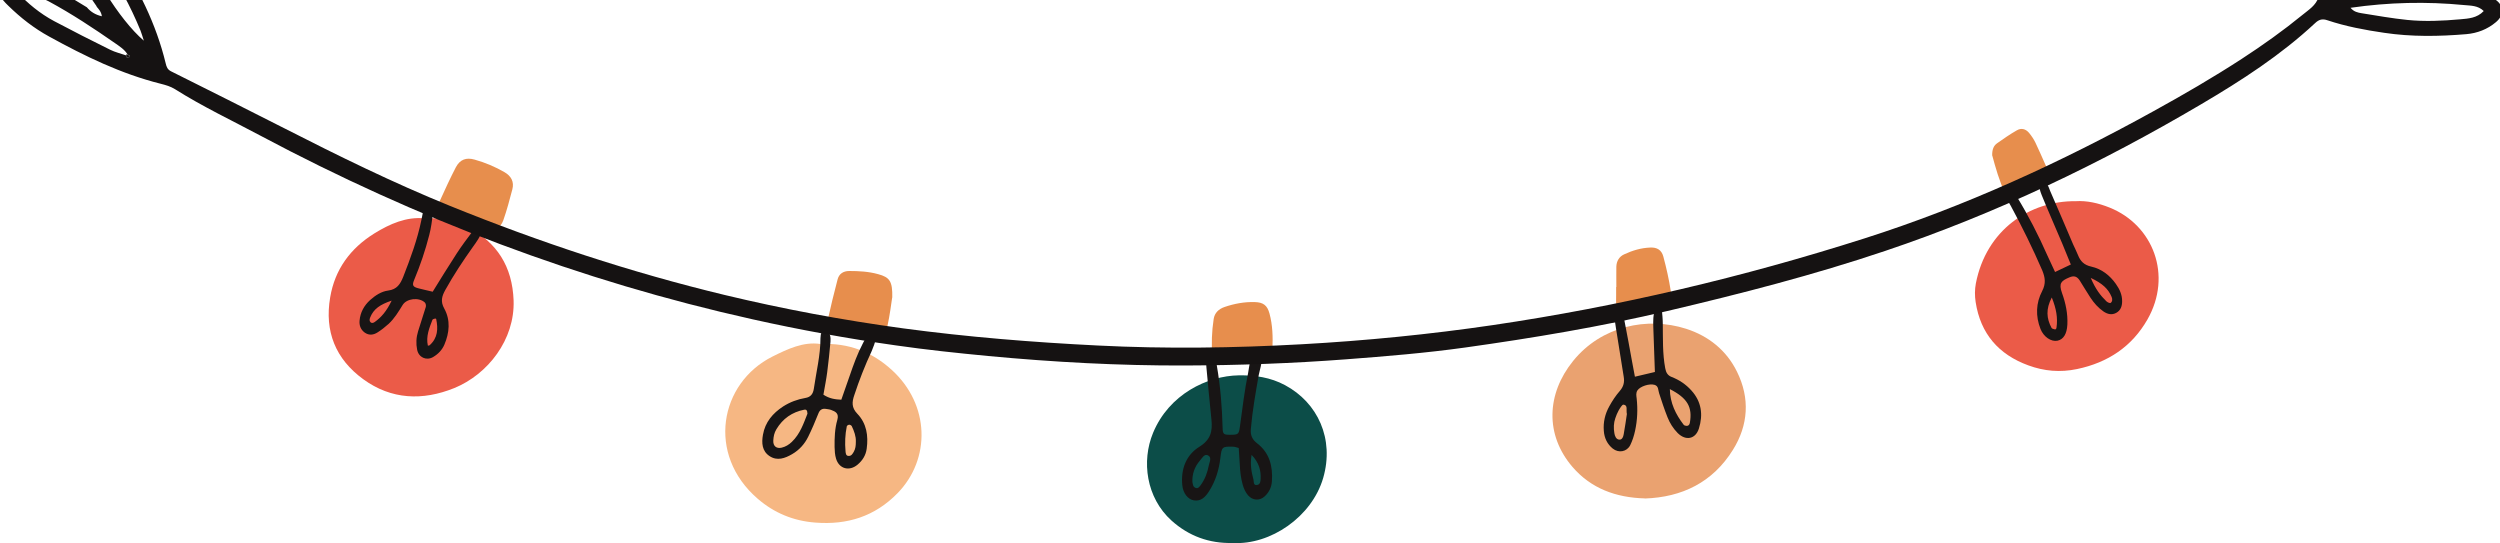 <svg xmlns="http://www.w3.org/2000/svg" width="290" height="63" viewBox="0 0 290 63" fill="none"><path d="M56.427 26.847C56.293 26.823 56.024 26.811 55.768 26.726C54.18 26.228 52.714 25.5 51.358 24.528C50.918 24.213 50.808 23.776 51.016 23.314C51.614 22.003 52.213 20.68 52.885 19.393C53.361 18.507 54.07 18.228 55.071 18.519C56.281 18.859 57.441 19.345 58.528 19.976C59.298 20.425 59.664 21.093 59.432 21.967C59.115 23.169 58.797 24.383 58.382 25.56C58.064 26.434 57.368 26.823 56.427 26.835V26.847Z" fill="#E78E4D"></path><path d="M103.492 34.519C103.37 35.308 103.223 36.546 102.955 37.76C102.686 38.95 102.1 39.302 100.927 39.035C99.449 38.695 97.983 38.294 96.517 37.906C96.151 37.809 95.931 37.518 96.004 37.178C96.359 35.575 96.749 33.973 97.165 32.395C97.336 31.763 97.824 31.436 98.508 31.436C99.632 31.436 100.756 31.496 101.855 31.8C103.211 32.164 103.541 32.625 103.504 34.519H103.492Z" fill="#E78E4D"></path><path d="M144.242 41.754C143.29 41.718 142.373 41.536 141.47 41.949C141.103 42.118 140.663 41.767 140.627 41.33C140.517 39.885 140.566 38.44 140.785 37.008C140.895 36.279 141.384 35.842 142.044 35.612C143.18 35.223 144.352 35.005 145.549 35.041C146.539 35.065 147.003 35.417 147.26 36.364C147.626 37.712 147.663 39.096 147.602 40.48C147.565 41.281 147.027 41.754 146.172 41.852C145.843 41.888 145.513 41.852 145.183 41.852C144.853 41.839 144.523 41.791 144.23 41.767L144.242 41.754Z" fill="#E78E4D"></path><path d="M187.496 33.28C187.496 32.491 187.484 31.702 187.496 30.925C187.521 30.294 187.814 29.772 188.4 29.505C189.365 29.056 190.367 28.752 191.442 28.716C192.211 28.679 192.737 28.995 192.944 29.748C193.299 31.071 193.604 32.418 193.812 33.778C193.958 34.725 193.567 35.32 192.676 35.611C191.356 36.036 189.988 36.242 188.608 36.327C187.887 36.364 187.509 35.963 187.472 35.259C187.46 34.931 187.472 34.603 187.472 34.276C187.472 33.948 187.472 33.62 187.472 33.292H187.496V33.28Z" fill="#E78E4D"></path><path d="M231.093 18.046C231.08 17.329 231.264 16.905 231.655 16.625C232.4 16.103 233.157 15.569 233.951 15.12C234.464 14.816 234.977 14.95 235.368 15.411C235.661 15.763 235.918 16.152 236.113 16.552C236.541 17.439 236.919 18.337 237.322 19.235C237.701 20.085 237.445 20.765 236.76 21.323C235.832 22.088 234.769 22.574 233.609 22.89C233.181 22.999 232.778 22.853 232.607 22.465C231.911 20.983 231.471 19.405 231.105 18.046H231.093Z" fill="#E78E4D"></path><path d="M95.15 39.91C98.46 39.74 101.184 40.845 103.456 42.921C107.878 46.951 107.976 53.252 104.116 57.209C101.489 59.904 98.289 60.912 94.576 60.62C92.022 60.426 89.812 59.504 87.906 57.865C81.921 52.717 83.472 44.426 89.616 41.355C91.4 40.468 93.195 39.619 95.137 39.898L95.15 39.91Z" fill="#F6B783"></path><path d="M190.819 57.815C187.435 57.73 184.553 56.65 182.415 54.173C179.202 50.434 179.398 45.687 182.476 41.876C185.762 37.809 191.088 36.704 195.583 38.136C198.197 38.974 200.274 40.637 201.495 43.126C203.01 46.197 202.814 49.305 201.019 52.182C198.673 55.958 195.107 57.681 190.807 57.827L190.819 57.815Z" fill="#EAA270"></path><path d="M49.22 25.316C51.065 25.231 52.677 25.535 54.179 26.299C57.661 28.096 59.432 30.925 59.578 34.846C59.737 39.386 56.598 43.429 52.689 45.019C49.025 46.5 45.397 46.367 42.135 43.987C38.922 41.644 37.628 38.439 38.3 34.494C38.849 31.24 40.645 28.812 43.406 27.088C45.226 25.959 47.156 25.122 49.232 25.328L49.22 25.316Z" fill="#EB5B48"></path><path d="M240.791 23.338C242.062 23.253 243.418 23.557 244.713 24.079C249.77 26.106 252.029 31.945 249.098 37.069C247.302 40.201 244.529 42.058 240.938 42.811C238.971 43.223 237.115 43.053 235.295 42.386C231.826 41.123 229.737 38.695 229.175 35.041C229.065 34.337 229.065 33.584 229.199 32.88C230.396 26.689 235.429 23.278 240.791 23.338Z" fill="#EB5B48"></path><path d="M142.972 62.987C140.272 63.047 137.915 62.197 135.899 60.389C132.943 57.718 132.406 53.481 133.749 50.228C135.606 45.724 140.052 43.599 143.705 43.539C145.586 43.514 147.369 43.769 149.067 44.68C152.854 46.707 154.808 50.907 153.489 55.448C152.17 59.964 147.369 63.242 142.984 62.987H142.972Z" fill="#0C4D48"></path><path d="M143.717 51.975C143.436 51.903 143.241 51.818 143.046 51.818C141.787 51.781 141.714 51.818 141.567 53.092C141.409 54.489 141.006 55.8 140.248 56.989C139.845 57.62 139.344 58.179 138.501 58.045C137.793 57.936 137.231 57.208 137.146 56.285C136.962 54.428 137.585 52.777 139.137 51.818C140.444 51.004 140.664 50.021 140.529 48.698C140.309 46.67 140.138 44.631 139.943 42.604C139.845 41.56 140.016 41.086 140.468 41.159C141.213 41.28 141.067 41.924 141.152 42.409C141.567 44.813 141.763 47.241 141.824 49.681C141.848 50.361 141.958 50.434 142.667 50.434C143.705 50.434 143.705 50.385 143.852 49.329C144.133 47.302 144.365 45.274 144.78 43.271C144.963 42.409 144.89 41.268 146.063 40.855C146.625 41.742 146.173 42.628 146.014 43.502C145.647 45.578 145.281 47.654 145.098 49.754C145.037 50.47 145.232 50.968 145.831 51.429C147.272 52.534 147.663 54.1 147.541 55.836C147.492 56.528 147.211 57.111 146.71 57.572C146.124 58.118 145.305 58.07 144.78 57.463C144.475 57.111 144.291 56.698 144.157 56.237C143.937 55.472 143.852 54.683 143.815 53.894C143.778 53.25 143.742 52.595 143.693 51.963L143.717 51.975ZM138.33 55.957C138.379 56.164 138.367 56.443 138.648 56.577C138.978 56.734 139.124 56.467 139.271 56.285C139.784 55.593 140.065 54.804 140.224 53.979C140.297 53.59 140.627 53.02 140.077 52.801C139.699 52.643 139.43 53.153 139.186 53.432C138.575 54.148 138.269 54.986 138.318 55.969L138.33 55.957ZM145.183 52.777C144.988 53.906 145.183 54.78 145.403 55.642C145.464 55.897 145.366 56.394 145.904 56.237C146.173 56.152 146.221 55.848 146.234 55.581C146.283 54.573 146.05 53.675 145.195 52.777H145.183Z" fill="#181515"></path><path d="M95.516 45.785C96.225 46.246 96.86 46.331 97.593 46.367C98.032 45.105 98.46 43.867 98.9 42.629C99.364 41.33 99.901 40.055 100.634 38.877C100.769 38.671 100.964 38.452 101.282 38.586C101.55 38.707 101.697 38.962 101.636 39.229C101.502 39.727 101.33 40.237 101.123 40.71C100.341 42.386 99.669 44.097 99.095 45.846C98.826 46.635 98.765 47.278 99.449 47.994C100.524 49.111 100.744 50.544 100.537 52.049C100.439 52.802 100.06 53.409 99.486 53.894C98.521 54.708 97.336 54.392 96.982 53.202C96.847 52.765 96.823 52.292 96.811 51.843C96.799 50.786 96.835 49.73 97.129 48.711C97.348 47.946 96.909 47.739 96.42 47.557C96.237 47.484 96.029 47.472 95.834 47.436C95.382 47.363 95.101 47.521 94.93 47.97C94.563 48.88 94.185 49.791 93.745 50.677C93.329 51.515 92.707 52.207 91.888 52.68C91.058 53.166 90.154 53.494 89.274 52.911C88.382 52.328 88.334 51.369 88.504 50.422C88.761 48.965 89.641 47.934 90.85 47.145C91.632 46.647 92.499 46.319 93.427 46.161C94.05 46.064 94.319 45.675 94.404 45.093C94.685 43.138 95.174 41.22 95.174 39.229C95.174 38.974 95.223 38.707 95.308 38.465C95.333 38.367 95.492 38.282 95.602 38.258C95.712 38.246 95.87 38.282 95.956 38.367C96.335 38.707 96.371 39.193 96.335 39.642C96.237 40.82 96.102 41.997 95.956 43.175C95.846 44.025 95.675 44.862 95.516 45.785ZM93.659 47.958C93.659 47.606 93.513 47.472 93.305 47.521C91.888 47.8 90.801 48.553 90.056 49.803C89.812 50.204 89.726 50.641 89.702 51.102C89.665 51.745 90.068 52.073 90.679 51.928C91.143 51.818 91.522 51.575 91.852 51.26C92.829 50.325 93.232 49.075 93.672 47.97L93.659 47.958ZM99.278 51.211C99.303 50.629 99.083 50.01 98.802 49.427C98.753 49.342 98.594 49.257 98.497 49.269C98.399 49.269 98.24 49.378 98.228 49.451C98.032 50.41 97.996 51.381 98.081 52.352C98.106 52.595 98.118 52.899 98.472 52.887C98.765 52.887 98.9 52.644 99.034 52.413C99.242 52.061 99.278 51.685 99.278 51.211Z" fill="#181515"></path><path d="M238.373 31.558C239.069 31.23 239.594 30.975 240.217 30.683C239.863 29.834 239.558 29.045 239.228 28.268C238.434 26.386 237.603 24.516 236.834 22.623C236.431 21.639 236.492 21.008 236.858 21.044C237.518 21.105 237.628 21.7 237.823 22.161C238.727 24.213 239.594 26.277 240.474 28.328C240.657 28.753 240.877 29.154 241.048 29.591C241.329 30.307 241.756 30.744 242.587 30.926C243.784 31.193 244.737 31.934 245.445 32.941C245.873 33.548 246.178 34.192 246.166 34.957C246.166 35.515 245.995 36.013 245.482 36.292C244.969 36.571 244.468 36.45 243.992 36.122C243.381 35.697 242.905 35.151 242.502 34.544C242.062 33.888 241.671 33.196 241.243 32.529C240.926 32.055 240.584 31.946 240.046 32.177C239.13 32.565 238.776 32.832 239.191 33.986C239.619 35.163 239.875 36.389 239.814 37.664C239.753 38.744 239.362 39.376 238.666 39.521C237.933 39.667 237.066 39.084 236.699 38.162C236.113 36.668 236.162 35.151 236.895 33.755C237.347 32.881 237.237 32.177 236.895 31.351C235.795 28.814 234.574 26.325 233.255 23.885C233.01 23.436 232.656 22.999 232.717 22.428C232.717 22.319 232.827 22.186 232.925 22.125C233.023 22.064 233.181 22.052 233.291 22.088C233.646 22.198 233.768 22.513 233.939 22.793C235.282 24.99 236.455 27.272 237.493 29.627C237.762 30.222 238.043 30.817 238.373 31.521V31.558ZM238.006 34.508C237.298 35.855 237.396 36.948 237.982 38.04C238.031 38.125 238.19 38.162 238.312 38.198C238.458 38.246 238.532 38.162 238.556 37.992C238.715 36.875 238.532 35.806 238.006 34.508ZM242.526 32.237C243.076 33.536 243.65 34.277 244.334 34.944C244.456 35.066 244.749 35.2 244.835 35.139C245.055 34.969 245.055 34.677 244.945 34.435C244.554 33.5 243.87 32.869 242.526 32.237Z" fill="#181515"></path><path d="M189.659 43.696C190.538 43.49 191.222 43.32 191.967 43.15C191.906 41.353 191.833 39.654 191.784 37.966C191.76 37.25 191.748 36.51 192.016 35.818C192.09 35.635 192.261 35.502 192.48 35.599C192.59 35.648 192.749 35.745 192.761 35.83C192.822 36.412 192.884 37.007 192.884 37.59C192.908 39.302 192.847 41.013 193.165 42.713C193.262 43.223 193.445 43.551 193.922 43.733C194.801 44.073 195.559 44.583 196.194 45.287C197.379 46.586 197.574 48.103 197.073 49.706C196.682 50.956 195.534 51.162 194.606 50.227C194.093 49.706 193.702 49.086 193.433 48.407C193.067 47.496 192.761 46.549 192.456 45.614C192.334 45.25 192.407 44.789 191.931 44.643C191.32 44.461 190.257 44.825 189.952 45.274C189.744 45.578 189.818 45.906 189.854 46.221C189.989 47.472 189.94 48.722 189.671 49.96C189.549 50.531 189.366 51.114 189.109 51.636C188.718 52.413 187.765 52.583 187.081 52.036C186.434 51.514 186.104 50.81 186.043 49.985C185.958 48.965 186.19 48.006 186.678 47.132C187.02 46.501 187.423 45.894 187.9 45.347C188.327 44.849 188.462 44.34 188.352 43.708C188.046 41.827 187.753 39.945 187.448 38.051C187.362 37.469 187.265 36.886 187.228 36.291C187.228 36.17 187.436 35.975 187.594 35.915C187.802 35.83 187.985 35.975 188.071 36.157C188.217 36.522 188.376 36.886 188.449 37.274C188.755 38.828 189.036 40.382 189.317 41.924C189.414 42.434 189.512 42.956 189.647 43.684L189.659 43.696ZM193.702 45.129C193.726 46.755 194.386 48.067 195.302 49.268C195.363 49.353 195.534 49.402 195.644 49.402C195.876 49.414 195.986 49.244 196.023 49.05C196.34 47.217 195.754 46.185 193.69 45.129H193.702ZM188.718 48.03C188.608 47.532 188.865 47.01 188.327 46.938C188.168 46.913 187.912 47.362 187.753 47.63C187.594 47.909 187.484 48.212 187.375 48.516C187.179 49.074 187.167 49.657 187.265 50.24C187.313 50.567 187.46 50.944 187.79 50.992C188.168 51.065 188.303 50.652 188.352 50.361C188.511 49.535 188.608 48.71 188.718 48.03Z" fill="#181515"></path><path d="M50.185 33.852C51.089 32.395 52.017 30.878 52.982 29.397C53.556 28.51 54.191 27.673 54.827 26.823C54.973 26.617 55.218 26.471 55.45 26.35C55.535 26.301 55.718 26.325 55.779 26.386C55.865 26.471 55.914 26.629 55.889 26.738C55.743 27.466 55.279 28.037 54.863 28.632C53.715 30.246 52.628 31.885 51.663 33.621C51.26 34.35 51.064 34.957 51.541 35.806C52.274 37.142 52.139 38.599 51.541 39.995C51.272 40.614 50.808 41.087 50.222 41.427C49.452 41.864 48.572 41.464 48.389 40.577C48.243 39.861 48.279 39.133 48.499 38.429C48.78 37.482 49.11 36.559 49.391 35.612C49.44 35.454 49.391 35.187 49.269 35.078C48.585 34.459 47.168 34.617 46.704 35.382C46.215 36.171 45.751 36.96 45.055 37.591C44.664 37.943 44.248 38.271 43.809 38.55C43.344 38.853 42.819 38.938 42.318 38.587C41.842 38.247 41.659 37.749 41.708 37.203C41.793 36.243 42.221 35.454 42.941 34.799C43.54 34.265 44.248 33.803 45.018 33.706C46.056 33.573 46.435 32.954 46.777 32.104C47.62 29.955 48.414 27.794 48.878 25.536C48.939 25.208 49.012 24.893 49.073 24.565C49.134 24.189 49.342 23.91 49.721 23.982C50.051 24.055 50.27 24.395 50.222 24.735C50.112 25.585 50.014 26.434 49.794 27.26C49.342 29.045 48.744 30.793 48.035 32.492C47.779 33.111 47.901 33.281 48.56 33.451C49.073 33.585 49.586 33.694 50.197 33.84L50.185 33.852ZM45.433 34.872C44.09 35.321 43.332 35.843 42.941 36.826C42.868 37.02 42.819 37.215 42.978 37.373C43.137 37.53 43.32 37.458 43.491 37.336C44.236 36.79 44.835 36.122 45.433 34.872ZM49.623 40.104C49.745 40.068 49.819 40.08 49.855 40.031C50.783 39.194 50.832 38.137 50.6 37.02C50.6 36.984 50.502 36.935 50.478 36.948C50.368 36.984 50.185 37.02 50.16 37.105C49.794 38.065 49.391 39.023 49.635 40.104H49.623Z" fill="#181515"></path><path d="M11.219 0.746C9.985 -0.99 9.008 -2.847 8.214 -4.814C7.811 -5.797 7.567 -6.817 7.677 -7.897C7.787 -8.966 8.642 -9.475 9.68 -9.123C10.266 -8.917 10.706 -8.516 11.133 -8.104C11.989 -7.266 12.722 -6.331 13.381 -5.336C16.02 -1.427 18.108 2.749 19.22 7.35C19.318 7.763 19.428 8.067 19.843 8.273C24.216 10.458 28.589 12.643 32.95 14.865C39.253 18.082 45.605 21.202 52.177 23.873C62.559 28.085 73.162 31.593 84.058 34.216C90.887 35.855 97.788 37.141 104.751 38.088C112.251 39.096 119.776 39.703 127.337 40.079C135.24 40.48 143.131 40.37 151.01 39.934C158.424 39.521 165.815 38.792 173.168 37.712C187.814 35.551 202.167 32.152 216.263 27.66C227.966 23.933 239.081 18.822 249.806 12.898C253.288 10.98 256.72 8.989 260.043 6.828C262.486 5.238 264.855 3.551 267.115 1.705C267.824 1.123 268.63 0.637 268.948 -0.31C269.021 -0.541 269.277 -0.711 269.473 -0.893C271.427 -2.677 273.357 -4.486 275.361 -6.21C277.364 -7.946 279.587 -9.403 281.993 -10.532C282.775 -10.896 283.581 -11.199 284.473 -11.187C285.914 -11.163 286.599 -10.095 286.024 -8.747C285.597 -7.752 284.876 -6.987 284.094 -6.271C282.775 -5.057 281.285 -4.061 279.831 -3.029C279.172 -2.568 278.219 -2.422 277.95 -1.487C278.695 -1.087 279.489 -1.354 280.259 -1.342C282.653 -1.33 285.035 -1.281 287.393 -0.808C288.052 -0.674 288.687 -0.504 289.261 -0.176C290.471 0.528 290.593 1.669 289.53 2.567C288.541 3.405 287.356 3.854 286.085 3.963C282.91 4.23 279.734 4.279 276.558 3.805C274.322 3.478 272.111 3.065 269.974 2.349C269.375 2.142 268.984 2.276 268.557 2.676C264.562 6.403 260.006 9.341 255.328 12.097C243.674 18.968 231.532 24.783 218.682 29.105C210.4 31.897 201.935 34.07 193.433 36.073C185.689 37.894 177.847 39.205 169.98 40.31C165.387 40.953 160.758 41.33 156.128 41.682C149.91 42.155 143.681 42.374 137.439 42.398C129.804 42.422 122.194 42.009 114.596 41.293C111.029 40.953 107.475 40.577 103.932 40.067C98.35 39.278 92.817 38.27 87.32 37.044C67.287 32.589 48.304 25.366 30.238 15.751C26.916 13.979 23.495 12.364 20.307 10.349C19.782 10.021 19.22 9.863 18.646 9.718C14.041 8.564 9.839 6.513 5.71 4.243C3.951 3.283 2.4 2.07 0.97 0.673C0.543 0.261 0.128 -0.176 -0.117 -0.735C-0.569 -1.755 -0.031 -2.762 1.08 -2.993C1.545 -3.09 1.997 -2.993 2.449 -2.884C3.817 -2.58 5.099 -2.034 6.321 -1.378C7.603 -0.686 8.825 0.103 10.071 0.843C10.523 1.378 11.072 1.717 11.818 1.887C11.732 1.329 11.451 1.062 11.195 0.758L11.219 0.746ZM14.639 6.428C14.59 6.743 14.822 6.634 14.981 6.634C15.018 6.634 15.042 6.549 15.079 6.501C14.981 6.44 14.896 6.379 14.798 6.318C14.444 5.736 13.882 5.384 13.345 5.007C10.865 3.283 8.336 1.608 5.661 0.164C4.794 -0.298 3.853 -0.626 2.937 -1.002C2.644 -1.123 2.339 -1.233 1.948 -0.953C3.23 0.406 4.635 1.572 6.272 2.446C8.422 3.587 10.596 4.692 12.783 5.772C13.369 6.063 14.016 6.209 14.639 6.428ZM288.113 1.28C287.454 0.625 286.586 0.661 285.853 0.588C281.468 0.164 277.095 0.261 272.661 0.904C273.052 1.378 273.516 1.463 273.956 1.535C275.715 1.815 277.474 2.13 279.245 2.312C281.285 2.519 283.337 2.422 285.389 2.239C286.33 2.154 287.331 2.106 288.113 1.28ZM284.461 -9.439C283.19 -9.475 282.323 -8.844 281.431 -8.359C278.317 -6.683 273.711 -2.944 272.197 -0.88C273.895 -1.135 277.254 -2.956 280.576 -5.469C282.018 -6.562 283.557 -7.594 284.461 -9.439ZM16.679 4.704C16.533 4.255 16.435 3.89 16.301 3.551C15.128 0.686 13.662 -2.022 11.879 -4.559C11.39 -5.263 10.828 -5.906 10.266 -6.55C10.095 -6.744 9.912 -7.108 9.509 -6.89C10.278 -3.491 13.809 2.252 16.679 4.716V4.704Z" fill="#151212"></path><path d="M14.639 6.428L14.664 6.295L14.798 6.319C14.896 6.38 14.981 6.441 15.079 6.513C15.042 6.562 15.018 6.647 14.981 6.647C14.835 6.647 14.59 6.756 14.639 6.441V6.428Z" fill="#151212"></path></svg>